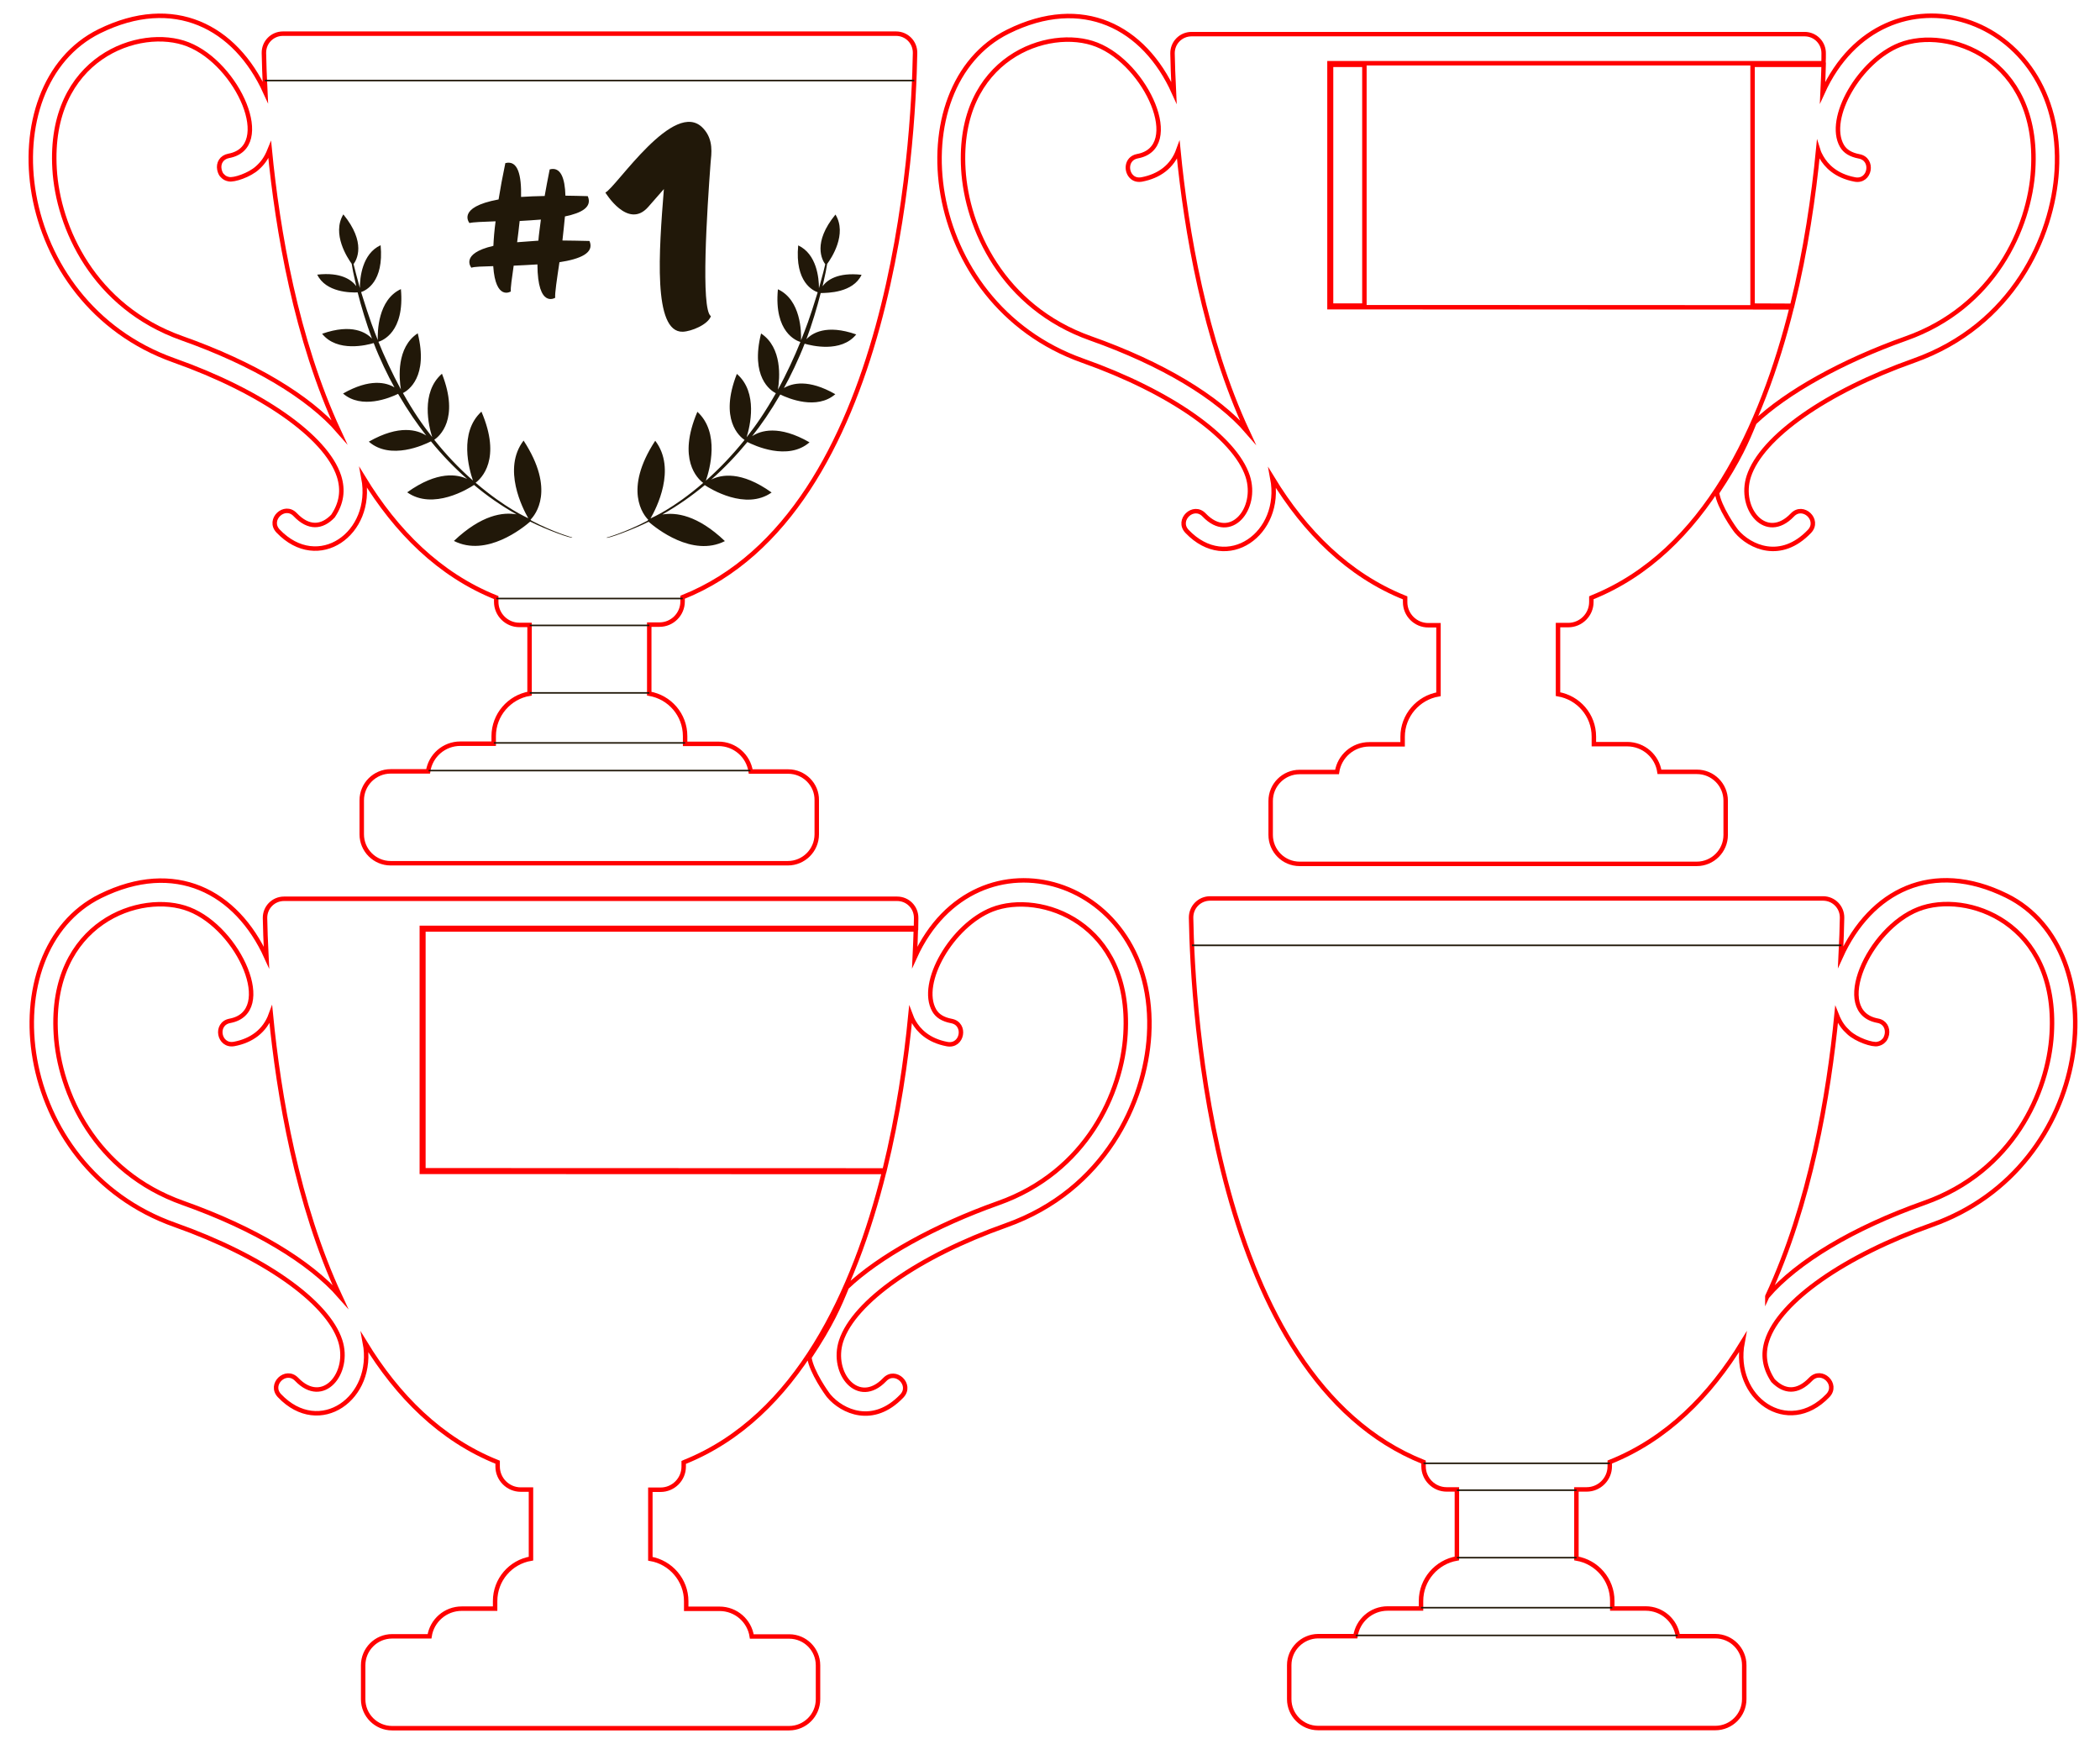 <?xml version="1.0" encoding="utf-8"?>
<!-- Generator: Adobe Illustrator 28.3.0, SVG Export Plug-In . SVG Version: 6.00 Build 0)  -->
<svg version="1.1" id="Слой_1" xmlns="http://www.w3.org/2000/svg" xmlns:xlink="http://www.w3.org/1999/xlink" x="0px" y="0px"
	 viewBox="0 0 1335.2 1109" style="enable-background:new 0 0 1335.2 1109;" xml:space="preserve">
<style type="text/css">
	.st0{fill:none;stroke:#FF0000;stroke-width:2.835;stroke-miterlimit:10;}
	.st1{fill:#211809;}
</style>
<path class="st0" d="M819.7,1058.6v21.6c0,10.1,8.2,18.4,18.4,18.4h252.5c10.1,0,18.4-8.2,18.4-18.4v-21.6
	c0-10.1-8.2-18.4-18.4-18.4h-23.8c-1.5-10-10.1-17.6-20.5-17.6h-21.2v-4.8c0-13.6-9.8-24.8-22.8-27v-43.9h6.5
	c8.1,0,14.7-6.6,14.7-14.7v-2.7c36.3-14.5,63.7-42.2,84.4-76.1c-6.7,35.4,28.8,60.5,54.3,33.8c6.8-7.2-4-17.5-10.9-10.4
	c-8.5,8.9-16.8,8.3-24,0.9c-5.4-8.2-6.7-16.5-3.8-25.5c8.1-25,49.3-53.8,104.9-73.5c103.9-36.8,117.7-174.5,47.5-209.2
	c-47.4-23.4-86.6-3-105.6,38.9c0.5-10.2,0.8-18.6,0.9-24.9c0.1-6.8-5.3-12.3-12.1-12.3H964.4H769.4c-6.8,0-12.2,5.5-12.1,12.3
	c1,56.7,13.1,292.3,147.8,346v2.7c0,8.1,6.6,14.7,14.7,14.7h6.5v43.9c-12.9,2.2-22.8,13.5-22.8,27v4.8h-21.2
	c-10.4,0-19,7.6-20.5,17.6h-23.8C828,1040.3,819.7,1048.5,819.7,1058.6z M1123.7,824.1c27.3-58.6,39-127.9,44-179.1
	c2.3,5.8,4.6,8.6,7.8,11.5c5,4.6,15.1,8,18.3,7.2c1.4-0.3,2.8-0.9,3.8-2c1.1-0.9,1.7-2.4,2.1-4.1c0.7-4-1.3-7.9-5.9-8.7
	c-29.5-5.5-5.9-58.5,25.9-70.9c30.5-12,89,8.3,84.8,79.2c-2.2,37.2-24.7,87.6-80.9,107.5C1178.1,780.8,1142.9,802,1123.7,824.1
	C1123.7,824,1123.7,824.1,1123.7,824.1z"/>
<path class="st1" d="M1025.2,1022.6H903.5v-1h121.6V1022.6z M757.9,600.5c0,0.3,0,0.7,0,1h412.9c0-0.3,0-0.7,0-1H757.9z
	 M905.1,930.8h118.5v-1H905.1V930.8z M926.3,990.8h76.1v-1h-76.1V990.8z M1066.6,1039.2H862.1c-0.1,0.3-0.1,0.7-0.2,1h204.8
	C1066.7,1039.9,1066.6,1039.6,1066.6,1039.2z M926.3,947.9h76.1v-1h-76.1V947.9z"/>
<path class="st0" d="M730.6,658.2c-2.5,41.8-27.8,98.4-90.9,120.8c-55.6,19.7-96.7,48.5-104.9,73.5c-6.7,20.7,11,42.1,27.7,24.6
	c6.8-7.2,17.7,3.2,10.9,10.4c-18.3,19.2-38,9.9-46.4,0c-1.2-1.4-11.1-15.3-12.4-24.5c14.1-21.1,19.1-33.1,23.8-44.6
	c20.4-19.4,56-39.2,96.3-53.5c56.2-19.9,78.7-70.4,80.9-107.5c4.2-71.1-54.5-91.1-84.8-79.2c-25.4,10-46.8,46.7-36.8,64.2
	c2,3.5,5.6,5.7,10.9,6.7c9.7,1.8,7.1,16.5-2.7,14.7c-12.2-2.3-18.2-8.9-21.2-14.1c-0.9-1.5-1.5-3-2.1-4.6
	c-2.8,28.9-7.8,63.7-16.5,99L269.2,744V590.9l313.1,0c-0.1,5.1-0.4,11-0.7,17.7C620.8,522.5,736.6,557,730.6,658.2z M520.1,1058.7
	v21.6c0,10.1-8.2,18.4-18.4,18.4H249.3c-10.1,0-18.4-8.2-18.4-18.4v-21.6c0-10.1,8.2-18.4,18.4-18.4h23.8
	c1.5-10,10.1-17.6,20.5-17.6h21.2v-4.8c0-13.6,9.8-24.8,22.8-27V947h-6.5c-8.1,0-14.7-6.6-14.7-14.7v-2.7c0,0,0,0,0,0
	c-36.3-14.5-63.7-42.2-84.4-76.1c6.7,35.3-28.8,60.6-54.3,33.8c-6.8-7.2,4-17.5,10.9-10.4c16.8,17.6,34.4-4,27.7-24.6
	c-8.1-25-49.3-53.8-104.9-73.5C7.4,742.2-6.5,604.4,63.8,569.7c47.4-23.4,86.6-3,105.6,38.9c-0.5-10.2-0.8-18.6-0.9-24.9
	c-0.1-6.8,5.3-12.3,12.1-12.3c17.2,0,372.8,0,389.8,0c6.8,0,12.2,5.5,12.1,12.3c0,1.9-0.1,3.9-0.1,6.2H268.2V745l293.9,0.1
	c-18.8,75.3-55.2,155.6-126.9,184.4h0c-0.2,0.1-0.3,0.1-0.5,0.2v2.7c0,8.1-6.6,14.7-14.7,14.7h-6.5v43.9c12.9,2.2,22.8,13.5,22.8,27
	v4.8h21.2c10.4,0,19,7.6,20.5,17.6h23.8C511.9,1040.4,520.1,1048.6,520.1,1058.7z M216.2,824.1c-27.3-58.6-39-127.9-44-179.1
	c-3.8,10.4-12.2,16.6-23.3,18.7c-9.8,1.8-12.5-12.9-2.7-14.7c29.5-5.5,5.9-58.5-25.9-70.9c-30.5-12-89,8.3-84.8,79.2
	c2.2,37.2,24.7,87.6,80.9,107.5C161.8,780.9,196.9,802.1,216.2,824.1z"/>
<path class="st0" d="M1078.9,490.7h-23.8c-1.5-10-10.1-17.6-20.5-17.6h-21.2v-4.8c0-13.6-9.8-24.8-22.8-27v-43.9h6.5
	c8.1,0,14.7-6.6,14.7-14.7V380c0.2-0.1,0.3-0.1,0.5-0.2h0c71.7-28.9,108.1-109.1,126.9-184.4l-293.9-0.1V40.2h314.1
	c0.1-2.2,0.1-4.3,0.1-6.2c0.1-6.8-5.3-12.3-12.1-12.3c-17.1,0-372.7,0-389.8,0c-6.8,0-12.2,5.5-12.1,12.3c0.1,6.3,0.4,14.7,0.9,24.9
	C727.5,17,688.3-3.4,640.9,20.1c-70.2,34.7-56.3,172.4,47.5,209.2c55.6,19.7,96.7,48.5,104.9,73.5c6.7,20.6-10.9,42.2-27.7,24.6
	c-6.8-7.2-17.7,3.2-10.9,10.4c25.5,26.8,61,1.5,54.3-33.8c20.7,33.9,48.1,61.6,84.4,76.1c0,0,0,0,0,0l0,2.7
	c0,8.1,6.6,14.7,14.7,14.7h6.5v43.9c-12.9,2.2-22.8,13.5-22.8,27v4.8h-21.2c-10.4,0-19,7.6-20.5,17.6h-23.8
	c-10.1,0-18.4,8.2-18.4,18.4v21.6c0,10.1,8.2,18.4,18.4,18.4h252.5c10.1,0,18.4-8.2,18.4-18.4V509
	C1097.2,498.9,1089,490.7,1078.9,490.7z M693.4,215.1c-56.2-19.9-78.7-70.4-80.9-107.5c-4.2-70.9,54.4-91.2,84.8-79.2
	c31.8,12.5,55.4,65.5,25.9,70.9c-7.3,1.4-7.6,10-3.2,13.5c1.5,1.2,3.5,1.7,5.9,1.3c11.1-2.1,19.5-8.2,23.3-18.7
	c5,51.2,16.7,120.4,44,179.1C774.1,252.4,738.9,231.2,693.4,215.1z M1307.7,108.5c-2.5,41.8-27.8,98.4-90.9,120.8
	c-55.6,19.7-96.7,48.5-104.9,73.5c-6.7,20.7,11,42.1,27.7,24.6c6.8-7.2,17.7,3.2,10.9,10.4c-18.3,19.2-38,9.9-46.4,0
	c-1.2-1.4-11.1-15.3-12.4-24.5c14.1-21.1,19.1-33.1,23.8-44.6c20.4-19.4,56-39.2,96.3-53.5c56.2-19.9,78.7-70.4,80.9-107.5
	c4.2-71.1-54.5-91.1-84.8-79.2c-25.4,10-46.8,46.7-36.8,64.2c2,3.5,5.6,5.7,10.9,6.7c9.7,1.8,7.1,16.6-2.7,14.7
	c-12.2-2.3-18.2-8.9-21.2-14.1c-0.9-1.5-1.6-3-2.1-4.6c-2.8,28.9-7.8,63.7-16.5,99l-25.2-0.1V41.2h45.2c-0.1,5.1-0.4,11-0.7,17.7
	C1197.9-27.2,1313.7,7.3,1307.7,108.5z M846.3,77.1V41.2l21.2,0v153.1l-21.2,0v-34.7V77.1z"/>
<path class="st0" d="M501.1,490.5h-23.8c-1.5-10-10.1-17.6-20.5-17.6h-21.2V468c0-13.6-9.8-24.8-22.8-27v-43.9h6.5
	c8.1,0,14.7-6.6,14.7-14.7v-2.7c134.6-53.7,146.8-289.3,147.8-346c0.1-6.8-5.3-12.3-12.1-12.3H374.8H179.9
	c-6.8,0-12.2,5.5-12.1,12.3c0.1,6.3,0.4,14.7,0.9,24.9C149.7,16.9,110.5-3.5,63.1,19.9C-7.1,54.6,6.8,192.3,110.6,229.1
	c55.6,19.7,96.7,48.5,104.9,73.5c2.9,9,1.7,17.3-3.8,25.5c-7.1,7.4-15.5,8-24-0.9c-6.8-7.2-17.7,3.2-10.9,10.4
	c25.5,26.7,61,1.6,54.3-33.8c20.7,33.9,48.1,61.6,84.4,76.1v2.7c0,8.1,6.6,14.7,14.7,14.7h6.5V441c-12.9,2.2-22.8,13.5-22.8,27v4.8
	h-21.2c-10.4,0-19,7.6-20.5,17.6h-23.8c-10.1,0-18.4,8.2-18.4,18.4v21.6c0,10.1,8.2,18.4,18.4,18.4h252.5c10.1,0,18.4-8.2,18.4-18.4
	v-21.6C519.5,498.7,511.2,490.5,501.1,490.5z M215.5,274.3c-19.2-22.1-54.4-43.2-99.9-59.3C59.4,195,36.9,144.6,34.7,107.4
	c-4.2-70.9,54.4-91.2,84.8-79.2c31.8,12.5,55.4,65.5,25.9,70.9c-4.6,0.9-6.7,4.7-5.9,8.7c0.4,1.8,1,3.2,2.1,4.1c1,1.1,2.3,1.7,3.8,2
	c3.3,0.8,13.3-2.6,18.3-7.2c3.2-2.9,5.5-5.8,7.8-11.5C176.5,146.4,188.2,215.6,215.5,274.3C215.5,274.3,215.5,274.3,215.5,274.3z"/>
<path class="st1" d="M451.8,103.5c-2.2,29.5-6.4,93.4,0.2,97.5c-1.9,5.4-12.4,9.7-17.9,9.9c-19.1,0.5-15.1-51.6-12-90.7l-9.9,11.3
	c-12.9,14.8-27.3-9.1-27.3-9.1c6.7-3,44-60.6,62.2-40.8C453.9,88.8,452.3,97.9,451.8,103.5z M336.8,441h76.1v-1h-76.1V441z
	 M331.3,125.2c4.5-0.3,9.4-0.5,15-0.6c1-5.3,1.9-10.8,3.2-16.9c7-1.9,9.7,5.6,10,16.7c4.5,0,9.1,0.2,14.2,0.3
	c3,6.9-3.8,10.7-14.5,12.9c-0.5,4.9-1,10.2-1.6,15.3c5.3,0,11,0.2,17.2,0.3c3.3,7.6-5.9,11.5-19.1,13.5c-1.6,10.8-3,19.8-2.7,22.6
	c0,0-11.2,7.2-11.3-21.2c-5.1,0.3-10.2,0.6-15.1,0.8c-1.1,8-2.1,14.2-1.8,16.4c0,0-9.7,6.2-11.2-16.1c-6.7,0.2-12,0.3-13.9,1
	c0,0-7.6-8.9,14-13.9c0.2-4.5,0.6-9.7,1.4-15.6c-8.1,0.3-14.3,0.5-16.6,1.1c0,0-8.6-10,18.5-15c1.1-6.9,2.5-14.5,4.3-23.1
	C329.4,101.6,331.6,111.6,331.3,125.2z M330.4,140.5c-0.5,4.5-1,9.1-1.6,13.5l13.5-1c0.3-4,1-8.4,1.6-13.4
	C339.5,140,334.8,140.2,330.4,140.5z M258.9,313c16.5,11.6,39.1-2.4,42.5-4.7c8.2,6.9,17.1,13.1,27,18.7
	c-8.5-1.5-22.2,0.2-39.8,16.9c20.7,10.5,43.9-8.3,48.5-12.3c10.9,5.4,26.6,11.1,26.8,10.1c0,0-11.5-3.1-26.2-10.8
	c0.1-0.1,0.1-0.1,0.1-0.1s-0.2-0.1-0.5-0.4c3-3,16.1-18.9-4.4-50.3c-13.7,17.9-0.5,43.3,3,49.4c-1-0.6-14.2-6.1-33.5-22.6
	c3.6-2.7,16.7-15,3.7-45.2c-14.5,13.3-7.8,36.8-5.4,43.8c-9-7.9-17.2-16.6-24.6-25.9c3.1-2.1,16.3-13,4.9-42
	c-13.7,11.9-8.4,33.5-6.2,40.3c-6.3-8-12-16.2-18.6-28c3.4-1.7,16.3-10.4,9.4-38c-13.6,8.9-11.9,28.5-10.7,35.7
	c-5.2-9.5-11.1-22.2-14.3-30.3c2.4-0.7,16.8-6.1,14.3-33.5c-14.7,6.8-14.9,27.3-14.7,32.4c-2.4-6.1-4.8-11.8-10.6-30.5
	c3-1,14.6-6.4,12.4-29.8c-11.8,5.4-13.2,20.8-13.2,27.2c-2.9-10.9-2.3-8.2-4-15.2c2-2.7,8.2-13.6-6.5-31.6
	c-7.5,12.4,2.7,27.8,5.3,31.4c1,5.6,0.4,2.9,2.9,14.2c-2.9-3.9-9.6-9-24.8-7.3c5.5,11.4,21.4,11.5,25.7,11.3
	c2.2,8.8,5.6,20,9.1,29.4c-3.5-3.8-12.6-9.8-31.7-3.1c9.6,12,28.7,7.2,32.8,5.9c3.6,9.5,9.3,21.4,13.2,28.2
	c-5.1-3.1-15.5-5.9-32.7,3.9c11.8,10.2,29.7,2.8,35,0.2c6.5,11.1,12.1,19.1,17.9,26.5c-5.5-3.5-17-7.2-36.5,3.9
	c13.8,12,35.2,2,39.5-0.2c7,8.6,14.7,16.6,23,23.9C291,301.6,278.3,299.1,258.9,313z M412.9,397.1h-76.1v1h76.1V397.1z M314,472.8
	h121.6v-1H314V472.8z M547.8,174.7c-15.2-1.7-22,3.4-24.8,7.3c2.5-11.4,2-8.8,2.9-14.2c2.7-3.6,12.9-19,5.3-31.4
	c-14.7,17.9-8.5,28.9-6.5,31.6c-1.7,7.3-0.2,1-4,15.2c0-6.4-1.4-21.7-13.2-27.2c-2.2,23.4,9.5,28.8,12.4,29.8
	c-5.4,17.6-7.6,23-10.6,30.5c0.2-5.1,0-25.6-14.7-32.4c-2.6,27.4,11.9,32.8,14.3,33.5c-3.5,8.8-9.1,20.9-14.3,30.3
	c1.2-7.2,2.9-26.7-10.7-35.7c-6.9,27.6,6,36.3,9.4,38c-6.7,11.8-12.4,20.1-18.6,28c2.1-6.8,7.5-28.5-6.2-40.3
	c-11.4,29,1.8,39.9,4.9,42c-7.5,9.3-15.7,18-24.6,25.9c2.4-7,9.1-30.5-5.4-43.8c-12.9,30.2,0.1,42.5,3.7,45.2
	c-19.5,16.8-32.5,22-33.5,22.6c3.6-6.2,16.7-31.5,3-49.4c-20.5,31.3-7.4,47.3-4.4,50.3c-0.3,0.2-0.5,0.4-0.5,0.4s0,0,0.1,0.1
	c-14.7,7.7-26.2,10.8-26.2,10.8c0.2,1,16.5-5,26.8-10.1c4.6,4,27.8,22.8,48.5,12.3c-17.5-16.7-31.3-18.4-39.8-16.9
	c10-5.7,18.8-11.9,27-18.7c3.4,2.3,26,16.3,42.5,4.7c-19.4-13.9-32.1-11.4-38.4-8.2c8.3-7.3,16-15.4,23-23.9
	c4.3,2.2,25.7,12.2,39.5,0.2c-19.5-11.2-31.1-7.5-36.5-3.9c5.9-7.4,11.5-15.5,17.9-26.5c5.3,2.6,23.2,10,35-0.2
	c-17.1-9.8-27.5-7-32.7-3.9c3.8-6.7,9.5-18.6,13.2-28.2c4.1,1.2,23.2,6,32.8-5.9c-19.1-6.7-28.2-0.7-31.7,3.1
	c3.5-9.3,6.9-20.6,9.1-29.4C526.3,186.2,542.3,186.2,547.8,174.7z M168.4,50.7c0,0.3,0,0.7,0,1h412.9c0-0.3,0-0.7,0-1H168.4z
	 M315.6,381h118.5v-1H315.6V381z M272.6,489.4c-0.1,0.3-0.1,0.7-0.2,1h204.8c-0.1-0.3-0.1-0.7-0.2-1H272.6z"/>
</svg>
